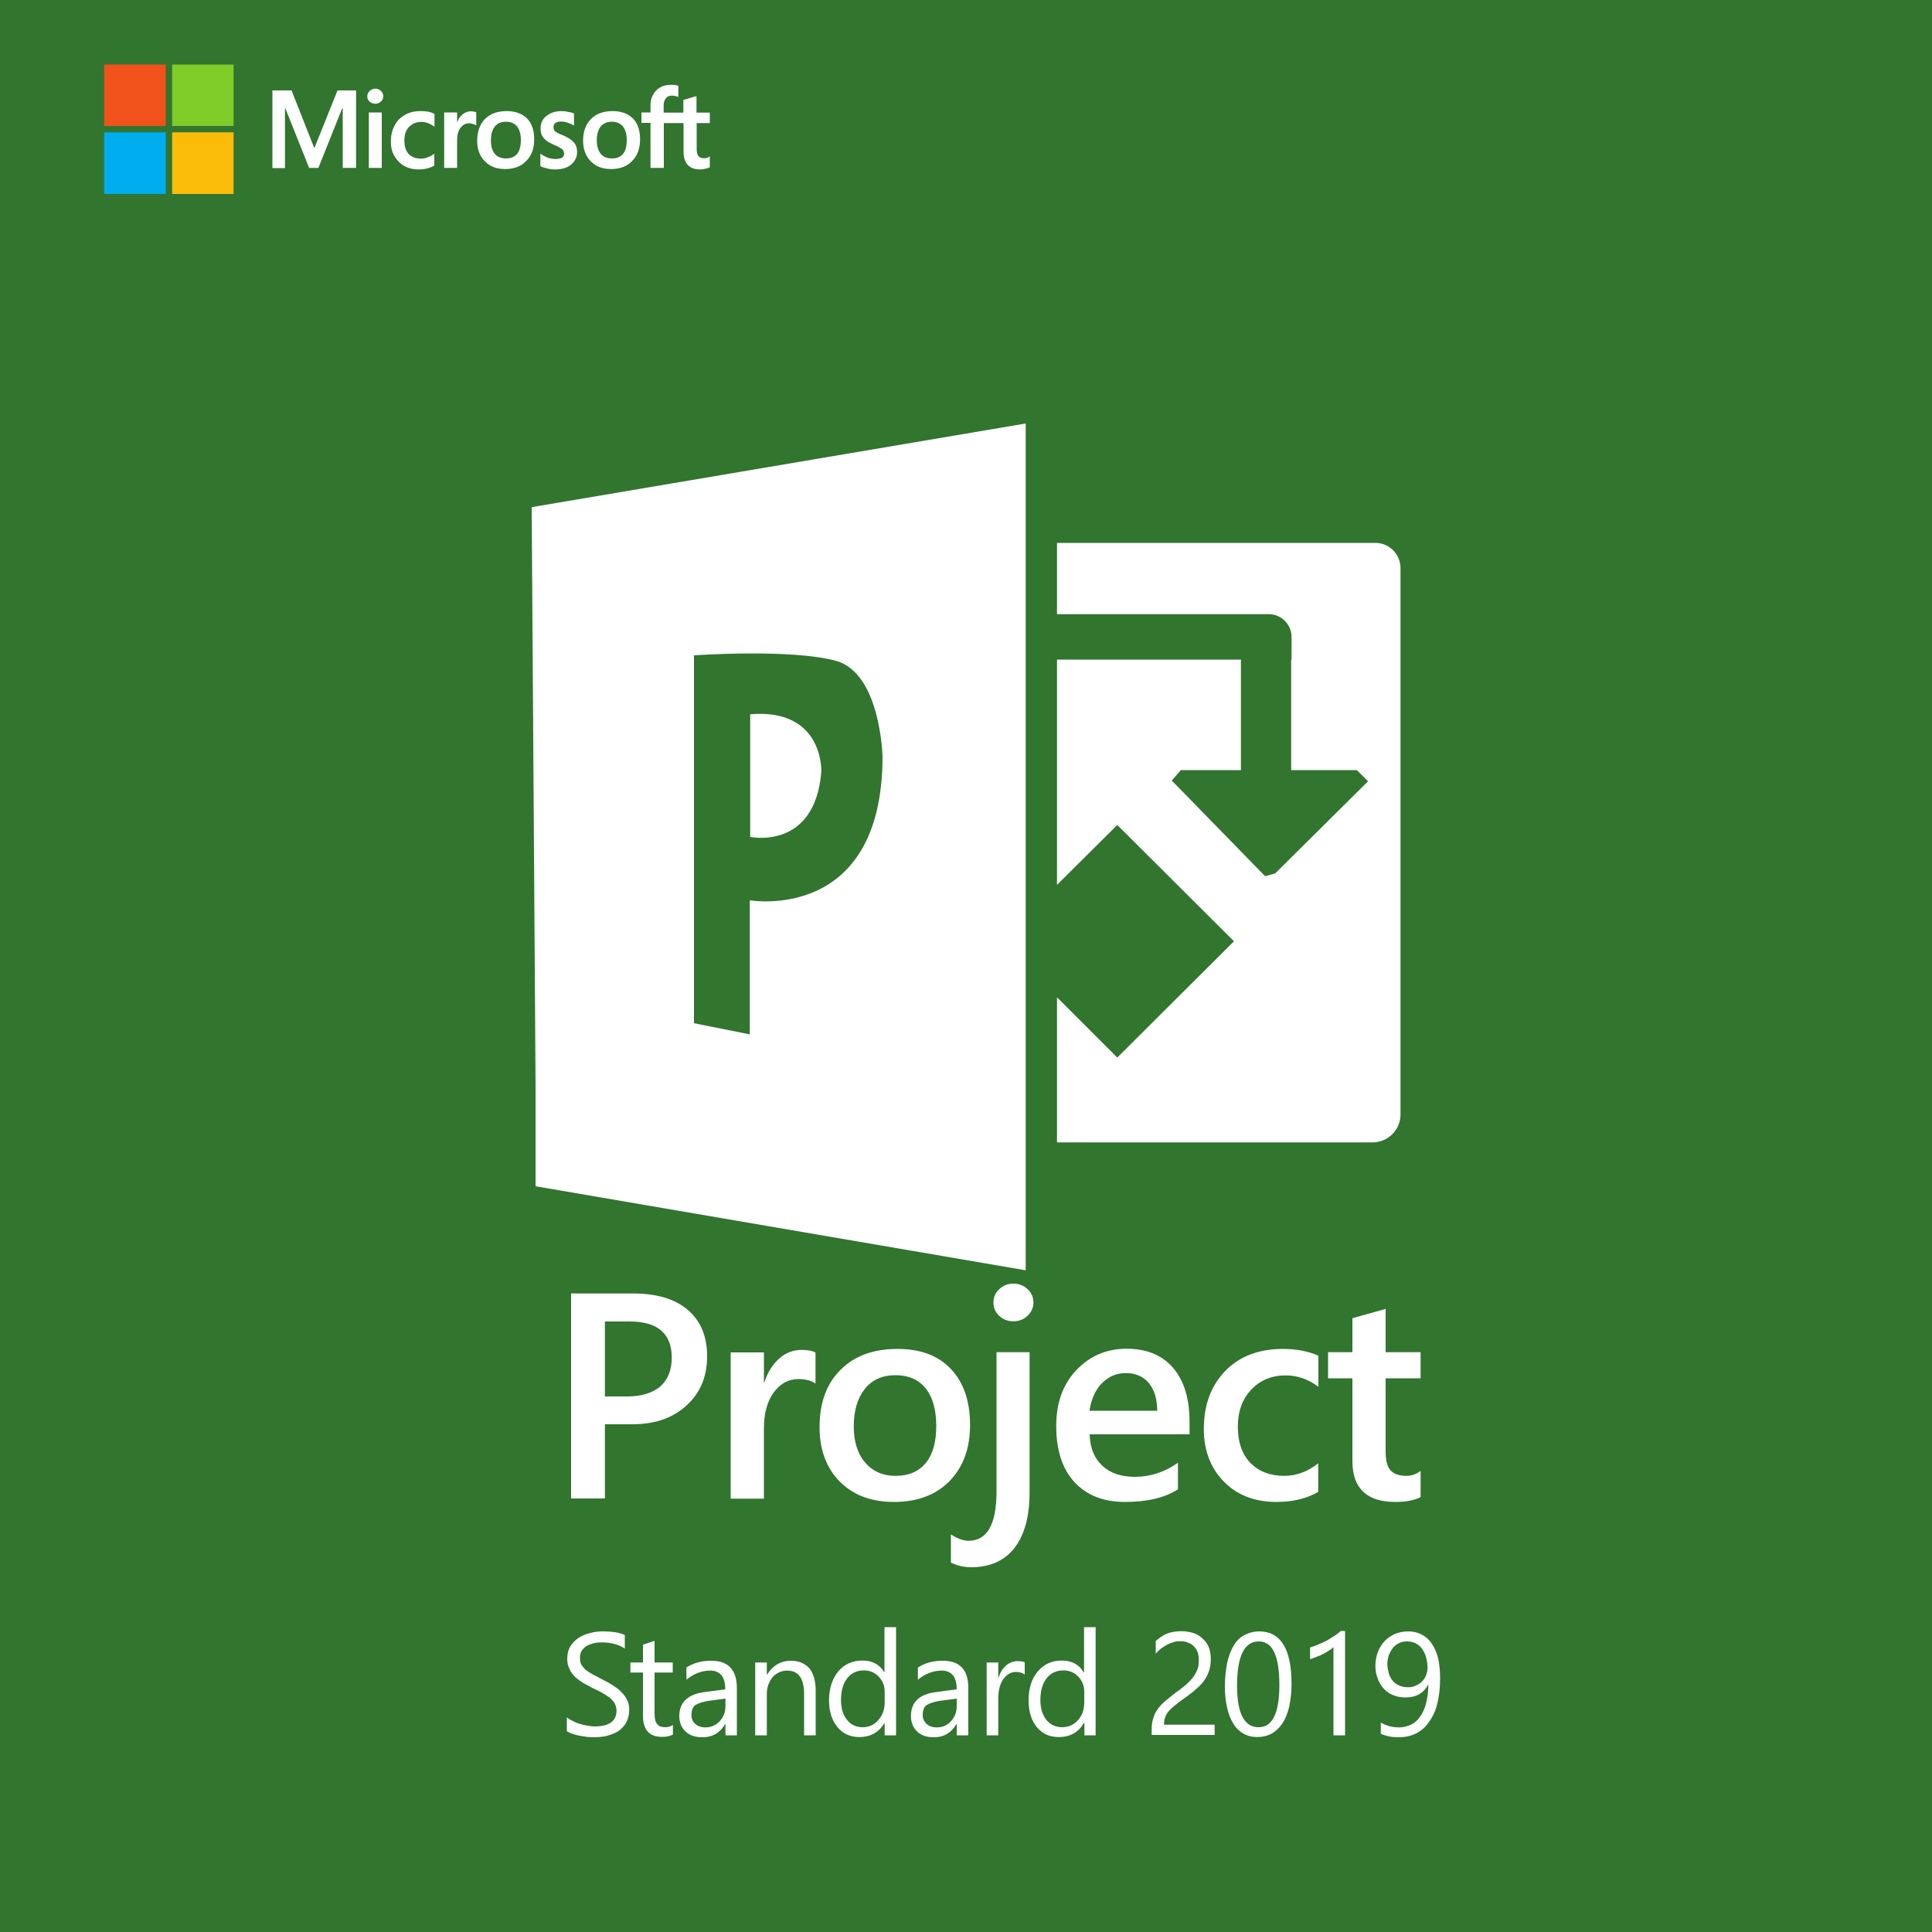 <?xml version="1.0" encoding="UTF-8"?>
<!-- Generator: Adobe Illustrator 23.1.0, SVG Export Plug-In . SVG Version: 6.00 Build 0)  -->
<svg xmlns="http://www.w3.org/2000/svg" xmlns:xlink="http://www.w3.org/1999/xlink" version="1.1" id="Layer_1" x="0px" y="0px" viewBox="0 0 1000 1000" style="enable-background:new 0 0 1000 1000;" xml:space="preserve">
<style type="text/css">
	.st0{display:none;fill:none;}
	.st1{display:none;}
	.st2{display:inline;fill:#FFFFFF;}
	.st3{fill-rule:evenodd;clip-rule:evenodd;fill:#31752F;}
	.st4{fill:#FFFFFF;}
	.st5{fill:#F1511B;}
	.st6{fill:#80CC28;}
	.st7{fill:#00ADEF;}
	.st8{fill:#FBBC09;}
	.st9{fill-rule:evenodd;clip-rule:evenodd;fill:#FFFFFF;}
</style>
<line class="st0" x1="1240.2" y1="751" x2="1241.6" y2="756.1"></line>
<g class="st1">
	<path class="st2" d="M839.6,56.7h-18V44.4h19v-7.1H813v47.5h28.7v-7.1h-20.1V63.8h18V56.7z M847.3,82.6c2.6,1.5,7.8,3,12.8,3   c12.3,0,18.1-6.6,18.1-14.2c0-6.9-4-11-12.3-14.2c-6.3-2.5-9.1-4.1-9.1-7.8c0-2.7,2.5-5.7,7.9-5.7c4.5,0,7.8,1.3,9.4,2.2l2.1-7   c-2.5-1.3-6.3-2.5-11.5-2.5c-10.3,0-16.8,5.9-16.8,13.7c0,6.9,5.1,11,12.9,13.8c6,2.2,8.5,4.4,8.5,7.9c0,3.9-3.2,6.5-8.7,6.5   c-4.5,0-8.6-1.4-11.5-3.1L847.3,82.6z M886,84.7c2.7,0.4,6.6,0.7,11.7,0.7c9.2,0,16.8-2.2,21.5-6.5c4.5-4.1,7.4-10.5,7.4-18.9   c0-8.1-2.8-13.8-7.4-17.6c-4.4-3.7-10.5-5.4-19.4-5.4c-5.2,0-10,0.4-13.8,0.9V84.7z M894.6,44.2c1.2-0.2,3.2-0.5,5.9-0.5   c10.9,0,16.9,6,16.9,16.5c0,12-6.7,18.3-18,18.2c-1.8,0-3.7,0-4.8-0.2V44.2z"></path>
</g>
<g class="st1">
	<path class="st2" d="M788.4,79.2h5.9V66.9c0.7,0.1,1.8,0.2,2.8,0.2c4.3,0,7.9-1.2,10.3-3.5c1.9-1.7,2.8-4.3,2.8-7.3   c0-3.1-1.3-5.6-3.2-7.2c-2.1-1.8-5.2-2.6-9.6-2.6c-4,0-7,0.2-9.1,0.6V79.2z M794.3,51.3c0.6-0.2,1.8-0.4,3.4-0.4   c4.1,0,6.6,1.9,6.6,5.6c0,3.8-2.7,5.9-7.2,5.9c-1.2,0-2.1,0-2.8-0.2V51.3z M815,79.2h5.9V65.1c0-0.7,0.1-1.3,0.2-1.8   c0.7-1.8,2.4-3.3,4.6-3.3c3.3,0,4.5,2.5,4.5,5.9v13.2h6V65.3c0-7.6-4.3-10.2-8.3-10.2c-1.4,0-2.8,0.4-4,0.9c-1.3,0.7-2.2,1.7-3,2.7   h-0.1V44.9H815V79.2z M839,55.7l8.5,21.5c0.4,0.6,0.4,0.9,0.4,1.2c0,0.2-0.1,0.6-0.4,1.1c-0.8,1.5-2.1,3-3.2,3.7   c-1.3,0.9-2.5,1.4-3.5,1.7l1.4,5.1c1.4-0.2,3.9-1.1,6.1-3.1c2.8-2.4,5-6.3,8.3-15.1l5.8-15.9H856l-3.7,12.5   c-0.4,1.5-0.8,3.3-1.2,4.6H851c-0.4-1.3-0.8-3.1-1.3-4.6l-4.3-12.5H839z M863.8,78c1.8,0.9,4.3,1.7,7.1,1.7c6.3,0,9.6-3.1,9.6-7.3   c0-3.5-2-5.7-6.3-7.2c-3-1.1-4.1-1.8-4.1-3.3c0-1.4,1.2-2.5,3.3-2.5s4,0.8,5,1.4l1.2-4.3c-1.3-0.7-3.7-1.3-6.3-1.3   c-5.4,0-8.9,3.2-8.9,7.3c0,2.7,1.9,5.2,6.5,6.9c2.8,0.9,3.9,1.8,3.9,3.4c0,1.5-1.2,2.6-3.8,2.6c-2.1,0-4.7-0.9-6-1.8L863.8,78z    M891.3,79.2V55.7h-6v23.5H891.3z M888.4,45.8c-2,0-3.4,1.4-3.4,3.3c0,1.8,1.3,3.1,3.3,3.1c2.1,0,3.4-1.3,3.4-3.1   C891.5,47.3,890.4,45.8,888.4,45.8L888.4,45.8z M914.1,74c-1.2,0.5-2.6,0.9-4.7,0.9c-4,0-7.2-2.7-7.2-7.6c0-4.3,2.7-7.6,7.2-7.6   c2.1,0,3.5,0.5,4.5,0.8l1.1-4.4c-1.3-0.6-3.5-1.1-5.8-1.1c-8.1,0-13,5.4-13,12.5c0,7.2,4.7,11.9,12,11.9c3,0,5.4-0.7,6.7-1.3   L914.1,74z M937.8,79.2c-0.2-1.5-0.4-3.5-0.4-5.7V65c0-5.1-2.2-9.8-9.7-9.8c-3.8,0-6.7,0.9-8.5,2l1.2,3.9c1.5-1.1,4-1.8,6.3-1.8   c4.1,0,4.8,2.6,4.8,4.1v0.4c-8.7-0.1-13.9,3-13.9,8.9c0,3.5,2.6,7,7.3,7c3.1,0,5.6-1.3,7-3.1h0.1l0.4,2.6H937.8z M931.7,70.9   c0,0.4-0.1,0.8-0.2,1.3c-0.5,1.7-2.2,3.2-4.6,3.2c-1.9,0-3.3-1.1-3.3-3.3c0-3.7,3.9-4.5,8.1-4.4V70.9z M943.7,79.2h5.9V44.9h-5.9   V79.2z"></path>
</g>
<g>
	<rect class="st3" width="1000" height="1000"></rect>
	<path class="st4" d="M313.1,737.2v38.4h-17.5V669.5h32.1c12.2,0,21.6,2.8,28.3,8.5c6.7,5.7,10,13.7,10,24   c0,10.3-3.4,18.8-10.5,25.3c-7,6.6-16.4,9.9-28.3,9.9H313.1z M313.1,684.1v38.7h11.5c7.4,0,13.2-1.8,17.2-5.2   c3.9-3.5,5.9-8.5,5.9-14.9c0-12.4-7.3-18.7-21.7-18.7H313.1z M422.2,716.2c-2-1.5-5.1-2.4-8.9-2.4c-5.1,0-9.3,2.2-12.8,6.9   c-3.4,4.6-5.1,10.9-5.1,18.7v36.3h-17.2v-75.7h17.2v15.6h0.2c1.7-5.3,4.3-9.4,7.8-12.5c3.4-3,7.3-4.4,11.6-4.4   c3.1,0,5.6,0.5,7.1,1.4V716.2z M462.7,777.4c-11.7,0-21-3.5-28-10.5c-7-7.1-10.5-16.5-10.5-28.2c0-12.8,3.7-22.7,11-29.8   c7.2-7.2,17-10.7,29.4-10.7c11.8,0,21,3.4,27.6,10.4c6.6,7,9.9,16.7,9.9,28.9c0,12.2-3.5,21.7-10.6,29.1   C484.4,773.8,474.8,777.4,462.7,777.4L462.7,777.4z M463.6,711.8c-6.7,0-12,2.2-15.9,7c-3.8,4.7-5.8,11.2-5.8,19.5   c0,7.9,2,14.2,5.9,18.7c3.9,4.6,9.2,6.9,15.8,6.9c6.7,0,11.9-2.2,15.6-6.7c3.7-4.5,5.4-10.9,5.4-19.1c0-8.4-1.8-14.8-5.4-19.4   C475.5,714.1,470.3,711.8,463.6,711.8L463.6,711.8z M532.9,772.5c0,12.4-2.6,22-7.8,28.7c-5.2,6.7-12.8,10-22.4,10   c-3.5,0-7.1-0.7-10.5-2.4v-14.6c3.2,2.1,6.3,3.3,9.1,3.3c9.7,0,14.5-8.5,14.5-25.6v-72h17.1V772.5z M524.5,683.9   c-2.8,0-5.2-0.9-7.2-2.7c-2-1.9-3.1-4.1-3.1-7s1.1-5.2,3.1-7c2-1.9,4.4-2.8,7.2-2.8c2.8,0,5.3,0.9,7.3,2.8c2,1.8,3.1,4.1,3.1,7   c0,2.7-1.1,5-3.1,6.9C529.8,683,527.3,683.9,524.5,683.9L524.5,683.9z M615.6,742.4H564c0.2,7,2.4,12.4,6.5,16.2   c4.1,3.9,9.8,5.8,16.9,5.8c8.1,0,15.6-2.5,22.3-7.3v13.8c-6.9,4.4-16.1,6.5-27.4,6.5c-11.1,0-19.8-3.4-26.2-10.3   c-6.3-6.9-9.4-16.5-9.4-29.1c0-11.8,3.4-21.4,10.4-28.8c7-7.4,15.7-11.1,26-11.1c10.4,0,18.4,3.3,24.1,9.9   c5.7,6.7,8.5,15.9,8.5,27.8V742.4z M599,730.2c-0.1-6.1-1.5-10.9-4.4-14.4c-2.8-3.3-6.9-5.1-11.8-5.1c-5,0-9.1,1.8-12.6,5.4   c-3.4,3.5-5.4,8.3-6.3,14.1H599z M682.3,772.2c-6,3.5-13.2,5.2-21.5,5.2c-11.3,0-20.3-3.4-27.3-10.5c-6.9-7-10.4-16.1-10.4-27.3   c0-12.5,3.8-22.6,11.2-30.1c7.4-7.6,17.4-11.3,29.8-11.3c6.9,0,13,1.2,18.3,3.5v16.1c-5.3-4-11-5.9-16.9-5.9   c-7.3,0-13.2,2.5-17.8,7.3c-4.7,5-7,11.3-7,19.3c0,7.9,2.1,14.1,6.5,18.7c4.4,4.5,10.3,6.7,17.6,6.7c6.1,0,12-2.1,17.5-6.5V772.2z    M735.3,774.9c-3.3,1.7-7.7,2.5-13.2,2.5c-14.6,0-22.1-7.1-22.1-21.1v-42.9h-12.6v-13.5H700v-17.6l17.2-4.8v22.4h18.1v13.5h-18.1   v37.9c0,4.5,0.8,7.7,2.4,9.6c1.7,1.9,4.4,3,8.3,3c2.8,0,5.3-0.9,7.4-2.6V774.9z"></path>
	<path class="st4" d="M293.4,896.1v-7.2c0.8,0.7,1.9,1.3,3.1,1.9c1.2,0.6,2.4,1.2,3.7,1.5c1.3,0.4,2.6,0.7,3.9,0.9s2.5,0.4,3.7,0.4   c3.8,0,6.6-0.7,8.5-2.1c1.9-1.4,2.8-3.4,2.8-6.1c0-1.4-0.4-2.6-0.9-3.7c-0.7-1.1-1.5-2-2.6-3c-1.2-0.8-2.5-1.7-3.9-2.5   c-1.5-0.8-3.2-1.7-5-2.5c-1.8-0.9-3.5-1.9-5.2-2.8c-1.5-1.1-3-2.1-4.1-3.2c-1.2-1.2-2.1-2.5-2.7-4c-0.7-1.4-1.1-3.1-1.1-5.1   c0-2.4,0.5-4.5,1.5-6.3c1.1-1.8,2.5-3.3,4.3-4.5c1.7-1.1,3.7-2,5.9-2.5c2.1-0.6,4.4-0.9,6.6-0.9c5.3,0,9.1,0.7,11.5,1.9v7   c-3.1-2.1-7.1-3.2-12-3.2c-1.3,0-2.7,0.1-4,0.4c-1.4,0.4-2.6,0.8-3.7,1.4c-1.1,0.7-1.9,1.5-2.6,2.5c-0.6,1.1-0.9,2.2-0.9,3.7   c0,1.4,0.2,2.6,0.7,3.5c0.6,0.9,1.3,1.9,2.2,2.7c1.1,0.8,2.2,1.5,3.7,2.4c1.4,0.7,3,1.5,4.8,2.5c1.9,0.9,3.7,1.9,5.4,3   c1.7,1.1,3.2,2.1,4.4,3.4c1.3,1.3,2.4,2.6,3.1,4.1c0.8,1.5,1.2,3.3,1.2,5.2c0,2.6-0.6,4.8-1.5,6.6c-1.1,1.9-2.5,3.3-4.1,4.5   c-1.8,1.1-3.8,1.9-6,2.5c-2.2,0.5-4.6,0.7-7.2,0.7c-0.8,0-1.8-0.1-3.1-0.2c-1.2-0.1-2.5-0.4-3.8-0.6c-1.2-0.2-2.5-0.6-3.5-0.9   C295,897,294.1,896.5,293.4,896.1L293.4,896.1z M348.3,897.8c-1.4,0.8-3.3,1.2-5.6,1.2c-6.7,0-9.9-3.7-9.9-11v-22.3h-6.5v-5.2h6.5   v-9.2l6-2v11.2h9.4v5.2h-9.4V887c0,2.5,0.4,4.3,1.3,5.3c0.8,1.2,2.2,1.7,4.3,1.7c1.5,0,2.8-0.4,3.9-1.2V897.8z M381.5,898.2h-6   v-5.9h-0.1c-2.7,4.6-6.6,6.9-11.7,6.9c-3.8,0-6.7-0.9-8.9-3c-2.1-2-3.2-4.7-3.2-7.9c0-7.1,4.3-11.2,12.5-12.4l11.3-1.5   c0-6.4-2.6-9.7-7.8-9.7c-4.6,0-8.6,1.7-12.3,4.7v-6.3c3.7-2.4,7.9-3.5,12.8-3.5c8.9,0,13.3,4.7,13.3,14.2V898.2z M375.5,879.2   l-9.1,1.2c-2.8,0.5-5,1.2-6.4,2.1c-1.4,0.9-2.1,2.7-2.1,5.3c0,1.8,0.6,3.3,2,4.5c1.3,1.2,3.1,1.8,5.2,1.8c3,0,5.4-1.1,7.4-3.2   c2-2.1,3-4.7,3-7.9V879.2z M422.2,898.2h-6v-21.5c0-8-3-12-8.7-12c-3.1,0-5.6,1.2-7.6,3.4c-1.9,2.4-3,5.2-3,8.6v21.5h-6v-37.7h6   v6.3h0.1c3-4.7,7-7.2,12.4-7.2c4.1,0,7.3,1.4,9.6,4c2.1,2.7,3.2,6.5,3.2,11.6V898.2z M463.9,898.2h-6v-6.4h-0.1   c-2.8,4.8-7.2,7.3-13,7.3c-4.7,0-8.5-1.7-11.3-5.1c-2.8-3.4-4.4-8-4.4-13.8c0-6.3,1.7-11.2,4.7-15c3.2-3.8,7.4-5.7,12.6-5.7   c5.2,0,9,2.1,11.3,6.1h0.1v-23.4h6V898.2z M457.9,881.2v-5.6c0-3.1-1.1-5.7-3.1-7.8c-2-2.1-4.5-3.2-7.7-3.2c-3.7,0-6.5,1.4-8.6,4.1   c-2.1,2.7-3.2,6.4-3.2,11.2c0,4.4,1.1,7.8,3.1,10.3c2,2.5,4.7,3.8,8.1,3.8c3.3,0,6-1.2,8.1-3.7   C456.8,887.9,457.9,884.8,457.9,881.2L457.9,881.2z M501.2,898.2h-6v-5.9h-0.1c-2.7,4.6-6.5,6.9-11.7,6.9c-3.7,0-6.6-0.9-8.7-3   c-2.1-2-3.2-4.7-3.2-7.9c0-7.1,4.1-11.2,12.4-12.4l11.3-1.5c0-6.4-2.6-9.7-7.8-9.7c-4.5,0-8.6,1.7-12.3,4.7v-6.3   c3.7-2.4,7.9-3.5,12.8-3.5c9,0,13.3,4.7,13.3,14.2V898.2z M495.2,879.2l-9.1,1.2c-2.8,0.5-5,1.2-6.4,2.1c-1.4,0.9-2.1,2.7-2.1,5.3   c0,1.8,0.7,3.3,2,4.5s3.1,1.8,5.2,1.8c3.1,0,5.6-1.1,7.4-3.2c2-2.1,3-4.7,3-7.9V879.2z M530.4,866.7c-1.1-0.8-2.6-1.3-4.6-1.3   c-2.6,0-4.7,1.3-6.5,3.7c-1.7,2.5-2.6,5.8-2.6,10v19.1h-6v-37.7h6v7.8h0.2c0.8-2.7,2.1-4.7,3.9-6.3c1.8-1.5,3.8-2.2,5.9-2.2   c1.7,0,2.8,0.2,3.7,0.6V866.7z M567.3,898.2h-6v-6.4H561c-2.7,4.8-7.1,7.3-13,7.3c-4.7,0-8.5-1.7-11.3-5.1c-2.8-3.4-4.3-8-4.3-13.8   c0-6.3,1.5-11.2,4.7-15c3.2-3.8,7.3-5.7,12.5-5.7c5.2,0,9,2.1,11.3,6.1h0.2v-23.4h6V898.2z M561.2,881.2v-5.6   c0-3.1-1.1-5.7-3.1-7.8c-2-2.1-4.6-3.2-7.7-3.2c-3.7,0-6.6,1.4-8.7,4.1c-2.1,2.7-3.2,6.4-3.2,11.2c0,4.4,1.1,7.8,3.1,10.3   c2,2.5,4.8,3.8,8.1,3.8c3.4,0,6.1-1.2,8.3-3.7C560.2,887.9,561.2,884.8,561.2,881.2L561.2,881.2z M620.5,859.2c0-1.7-0.2-3-0.7-4.3   c-0.5-1.2-1.2-2.1-2.1-3c-0.8-0.8-1.9-1.4-3.1-1.8c-1.2-0.5-2.4-0.6-3.8-0.6c-1.2,0-2.4,0.1-3.5,0.5c-1.1,0.4-2.1,0.7-3.2,1.3   c-1.1,0.6-2.1,1.3-3.2,2c-0.9,0.8-1.9,1.7-2.7,2.6v-6.5c1.7-1.5,3.5-2.8,5.7-3.8c2.1-0.8,4.6-1.3,7.7-1.3c2.1,0,4.1,0.4,6,0.9   c1.9,0.7,3.4,1.5,4.7,2.8c1.4,1.2,2.5,2.6,3.3,4.4c0.7,1.8,1.1,3.9,1.1,6.1c0,2.1-0.2,4-0.7,5.7c-0.5,1.7-1.2,3.3-2.1,4.7   c-0.9,1.5-2.2,3-3.7,4.4c-1.5,1.4-3.2,2.8-5.2,4.3c-2.5,1.8-4.6,3.2-6.1,4.5c-1.7,1.3-3,2.5-3.9,3.5c-0.9,1.1-1.5,2.1-1.9,3.3   c-0.5,1.1-0.6,2.4-0.6,3.8h26.2v5.3h-32.6v-2.6c0-2.2,0.2-4.3,0.8-5.9c0.5-1.8,1.2-3.4,2.4-5s2.6-3.1,4.5-4.6   c1.8-1.5,4-3.3,6.7-5.2c1.9-1.4,3.5-2.7,4.7-4c1.3-1.2,2.4-2.5,3.2-3.8c0.7-1.2,1.3-2.5,1.7-3.8   C620.4,862.1,620.5,860.8,620.5,859.2L620.5,859.2z M668.5,871.6c0,4.4-0.5,8.3-1.2,11.7c-0.8,3.4-2,6.4-3.5,8.7   c-1.5,2.2-3.3,4-5.6,5.3c-2.2,1.2-4.7,1.8-7.4,1.8s-5.1-0.6-7.2-1.8c-2-1.1-3.8-2.8-5.2-5.1c-1.4-2.2-2.5-5-3.2-8.1   c-0.8-3.3-1.2-7.1-1.2-11.2c0-4.6,0.5-8.7,1.2-12.3c0.8-3.5,1.9-6.5,3.4-8.9c1.5-2.5,3.3-4.3,5.6-5.4c2.2-1.2,4.8-1.9,7.7-1.9   C662.9,844.5,668.5,853.5,668.5,871.6L668.5,871.6z M662.2,872.2c0-15.1-3.5-22.6-10.6-22.6c-7.6,0-11.3,7.7-11.3,22.9   c0,14.3,3.7,21.5,11.1,21.5C658.6,894.1,662.2,886.7,662.2,872.2L662.2,872.2z M696.2,898.2h-6v-45.6c-0.5,0.5-1.1,0.9-2,1.5   c-0.9,0.6-1.9,1.2-3.1,1.9c-1.1,0.5-2.2,1.1-3.5,1.5c-1.2,0.6-2.4,0.9-3.5,1.3v-6.1c1.3-0.4,2.7-0.8,4.1-1.5c1.5-0.6,3-1.3,4.5-2   c1.4-0.8,2.7-1.7,4-2.5c1.3-0.8,2.4-1.7,3.3-2.5h2.2V898.2z M745.4,868.7c0,4.8-0.5,9.1-1.4,12.9c-0.9,3.8-2.4,7-4.3,9.6   c-1.8,2.7-4,4.6-6.7,6c-2.6,1.3-5.7,2-9.1,2s-6.5-0.6-9.2-1.8v-5.8c3,1.7,6,2.5,9.4,2.5c2.4,0,4.5-0.6,6.4-1.5   c1.9-0.9,3.4-2.4,4.7-4.3c1.3-1.9,2.4-4.3,3-7c0.7-2.7,1.1-5.9,1.1-9.4h-0.1c-2.2,4.5-6.3,6.7-11.8,6.7c-2.2,0-4.4-0.4-6.3-1.2   c-1.9-0.7-3.5-1.9-4.8-3.3c-1.4-1.5-2.5-3.3-3.2-5.3c-0.8-2-1.2-4.3-1.2-6.6c0-2.6,0.5-5,1.3-7.2c0.8-2.1,2-4,3.5-5.6   c1.4-1.5,3.3-2.7,5.3-3.7c2.1-0.8,4.4-1.3,6.9-1.3c2.6,0,5,0.6,7.1,1.7c2,1.1,3.8,2.6,5.1,4.7c1.4,2,2.5,4.5,3.3,7.6   C745,861.3,745.4,864.8,745.4,868.7L745.4,868.7z M738.9,863.2c0-2-0.4-3.9-0.8-5.6c-0.5-1.7-1.3-3.1-2.2-4.4c-0.9-1.2-2-2-3.3-2.7   c-1.3-0.6-2.7-0.9-4.3-0.9c-1.4,0-2.7,0.2-4,0.8c-1.3,0.6-2.4,1.4-3.3,2.5c-0.8,1.1-1.5,2.2-2.1,3.7c-0.5,1.4-0.8,3.1-0.8,4.7   c0,1.9,0.4,3.5,0.8,5.1c0.5,1.4,1.2,2.7,2.1,3.7c0.9,1.1,2,1.8,3.4,2.4c1.3,0.6,2.7,0.8,4.4,0.8c1.3,0,2.7-0.2,3.9-0.8   c1.3-0.5,2.4-1.2,3.3-2.1c0.8-0.9,1.7-2,2.1-3.2C738.5,866,738.9,864.7,738.9,863.2L738.9,863.2z"></path>
	<path class="st4" d="M367.4,63.7v-5.4h-6.9v-8.6l-0.2,0.1l-6.5,1.9l-0.1,0.1v6.5h-10.2v-3.7c0-1.7,0.5-3,1.2-3.8   c0.7-0.9,1.8-1.3,3.1-1.3c1.1,0,2,0.2,3.1,0.6l0.2,0.1v-5.8H351c-0.9-0.4-2.2-0.5-3.8-0.5c-2,0-3.9,0.4-5.4,1.3   c-1.5,0.8-2.8,2-3.7,3.7c-0.9,1.5-1.4,3.3-1.4,5.3v4H332v5.4h4.7v23.3h6.9V63.7h10.2v14.8c0,6.1,3,9.2,8.6,9.2   c0.8,0,1.9-0.1,2.8-0.4c1.1-0.2,1.8-0.5,2.1-0.7h0.1V81l-0.4,0.1c-0.4,0.4-0.8,0.5-1.3,0.7c-0.6,0.1-1.1,0.1-1.4,0.1   c-1.3,0-2.2-0.4-2.8-1.1c-0.6-0.7-0.9-1.9-0.9-3.7V63.7H367.4z M316.8,82c-2.5,0-4.5-0.7-5.9-2.4c-1.3-1.7-2-4-2-7   c0-3.1,0.7-5.4,2-7.1c1.4-1.7,3.4-2.5,5.8-2.5c2.4,0,4.3,0.8,5.7,2.4c1.3,1.7,2,4,2,7.1c0,3.1-0.6,5.6-1.9,7.1   C321.1,81.3,319.2,82,316.8,82 M317,57.5c-4.7,0-8.5,1.4-11.1,4.1c-2.7,2.7-4.1,6.5-4.1,11.2c0,4.5,1.4,8.1,4,10.7   c2.6,2.7,6.1,4,10.5,4c4.6,0,8.4-1.4,11-4.3c2.7-2.7,4-6.5,4-11.1c0-4.6-1.2-8.3-3.8-10.9C325,58.8,321.5,57.5,317,57.5    M290.8,57.5c-3.2,0-5.9,0.8-7.9,2.5c-2.1,1.5-3.1,3.8-3.1,6.4c0,1.3,0.2,2.5,0.6,3.5c0.5,0.9,1.2,1.9,2.1,2.6   c0.8,0.8,2.2,1.5,4.1,2.4c1.5,0.6,2.7,1.2,3.4,1.7c0.7,0.4,1.3,0.8,1.5,1.2c0.2,0.5,0.5,0.9,0.5,1.7c0,1.9-1.5,2.8-4.5,2.8   c-1.1,0-2.4-0.2-3.8-0.6c-1.3-0.5-2.6-1.2-3.8-2l-0.2-0.2V86l0.1,0.1c0.9,0.4,2.1,0.8,3.5,1.1c1.4,0.4,2.7,0.5,3.9,0.5   c3.5,0,6.4-0.8,8.4-2.5s3.1-3.9,3.1-6.5c0-2-0.5-3.7-1.7-5c-1.1-1.3-3-2.6-5.7-3.7c-2.1-0.8-3.5-1.5-4-2.1   c-0.6-0.5-0.8-1.2-0.8-2.1c0-0.8,0.2-1.5,0.9-2.1c0.7-0.5,1.8-0.8,3-0.8c1.2,0,2.4,0.2,3.4,0.6c1.2,0.4,2.2,0.8,3.1,1.4l0.2,0.1   v-6.3h-0.1c-0.7-0.4-1.8-0.6-3.1-0.8C292.9,57.6,291.7,57.5,290.8,57.5 M262,82c-2.5,0-4.5-0.7-5.9-2.4s-2-4-2-7   c0-3.1,0.7-5.4,2-7.1c1.4-1.7,3.3-2.5,5.8-2.5c2.4,0,4.3,0.8,5.7,2.4c1.3,1.7,2,4,2,7.1c0,3.1-0.7,5.6-1.9,7.1   C266.3,81.3,264.4,82,262,82 M262.2,57.5c-4.7,0-8.5,1.4-11.2,4.1c-2.6,2.7-4,6.5-4,11.2c0,4.5,1.3,8.1,4,10.7   c2.6,2.7,6.1,4,10.5,4c4.6,0,8.3-1.4,11-4.3c2.7-2.7,4-6.5,4-11.1c0-4.6-1.2-8.3-3.8-10.9C270.2,58.8,266.7,57.5,262.2,57.5    M236.6,63.2v-5h-6.7v28.7h6.7V72.3c0-2.6,0.6-4.6,1.7-6.1c1.2-1.5,2.6-2.4,4.5-2.4c0.6,0,1.2,0.1,2,0.4c0.7,0.1,1.2,0.4,1.5,0.6   l0.2,0.2v-6.9l0,0c-0.7-0.2-1.5-0.5-2.7-0.5c-1.7,0-3.2,0.6-4.5,1.7c-1.2,0.9-2,2.2-2.6,3.9H236.6z M217.7,57.5   c-3.1,0-5.8,0.6-8.1,2c-2.4,1.3-4.3,3.2-5.4,5.6c-1.3,2.4-1.9,5.1-1.9,8.3c0,2.7,0.6,5.2,1.8,7.3c1.3,2.2,3,4,5.1,5.2   c2.2,1.2,4.7,1.8,7.4,1.8c3.2,0,5.9-0.7,8.1-1.9l0.1-0.1v-6.1l-0.4,0.2c-0.9,0.7-2.1,1.3-3.3,1.7c-1.2,0.5-2.2,0.6-3.2,0.6   c-2.7,0-4.8-0.8-6.4-2.4c-1.5-1.7-2.2-4-2.2-6.9c0-3,0.7-5.3,2.4-7.1c1.7-1.7,3.8-2.6,6.4-2.6c2.2,0,4.4,0.8,6.4,2.2l0.4,0.2v-6.5   l-0.1-0.1c-0.8-0.4-1.8-0.8-3.2-1.1C220.1,57.6,219,57.5,217.7,57.5 M197.6,58.2h-6.7v28.7h6.7V58.2z M194.3,45.9   c-1.2,0-2.1,0.4-3,1.2c-0.7,0.7-1.2,1.7-1.2,2.7c0,1.2,0.4,2.1,1.2,2.8c0.8,0.7,1.8,1.1,3,1.1c1.1,0,2.1-0.4,2.8-1.1   c0.8-0.7,1.3-1.7,1.3-2.8c0-1.1-0.5-2-1.2-2.7C196.4,46.3,195.5,45.9,194.3,45.9 M177.4,56.1v30.8h6.9V46.8h-9.6l-12,29.9   l-11.8-29.9h-9.9v40.2h6.5V56.1h0.2L160,86.9h4.8l12.3-30.8H177.4z"></path>
	<rect x="53.9" y="33.4" class="st5" width="31.9" height="31.8"></rect>
	<rect x="89.1" y="33.4" class="st6" width="31.8" height="31.8"></rect>
	<rect x="53.9" y="68.5" class="st7" width="31.9" height="31.9"></rect>
	<rect x="89.1" y="68.5" class="st8" width="31.8" height="31.9"></rect>
	<path class="st9" d="M530.9,263v350.7v43.8L277.2,614v-53.4l-2-298.1l255.7-43.3V263z M359.2,339.2v190.4l28.9,5.8v-69.4   c0,0,68.5,11.9,68.7-74.2c0,0-0.9-43.6-24.3-49.8C409.1,335.7,359.2,339.2,359.2,339.2L359.2,339.2z"></path>
	<path class="st9" d="M547.1,281h164.8c7.1,0,13,5.8,13,13v282.9c0,7.9-6.5,14.4-14.5,14.4H547.1v-75.1l31.2,31.2l60.4-60.2   l-60.4-60.2L547.1,458V341.4h95.2v57.2h-31.1l-4.7,5.4l48.3,49.5l5.2-1.4l48.1-47.7l-5.8-5.8h-34v-57.2h0.2v-11.7   c0-6.5-5.3-11.8-11.7-11.8H547.1V281z"></path>
	<path class="st9" d="M388.3,369.7v63.5c0,0,33.5,7.1,36.8-33.7C425.2,399.6,426.5,366.5,388.3,369.7L388.3,369.7z"></path>
</g>
</svg>
